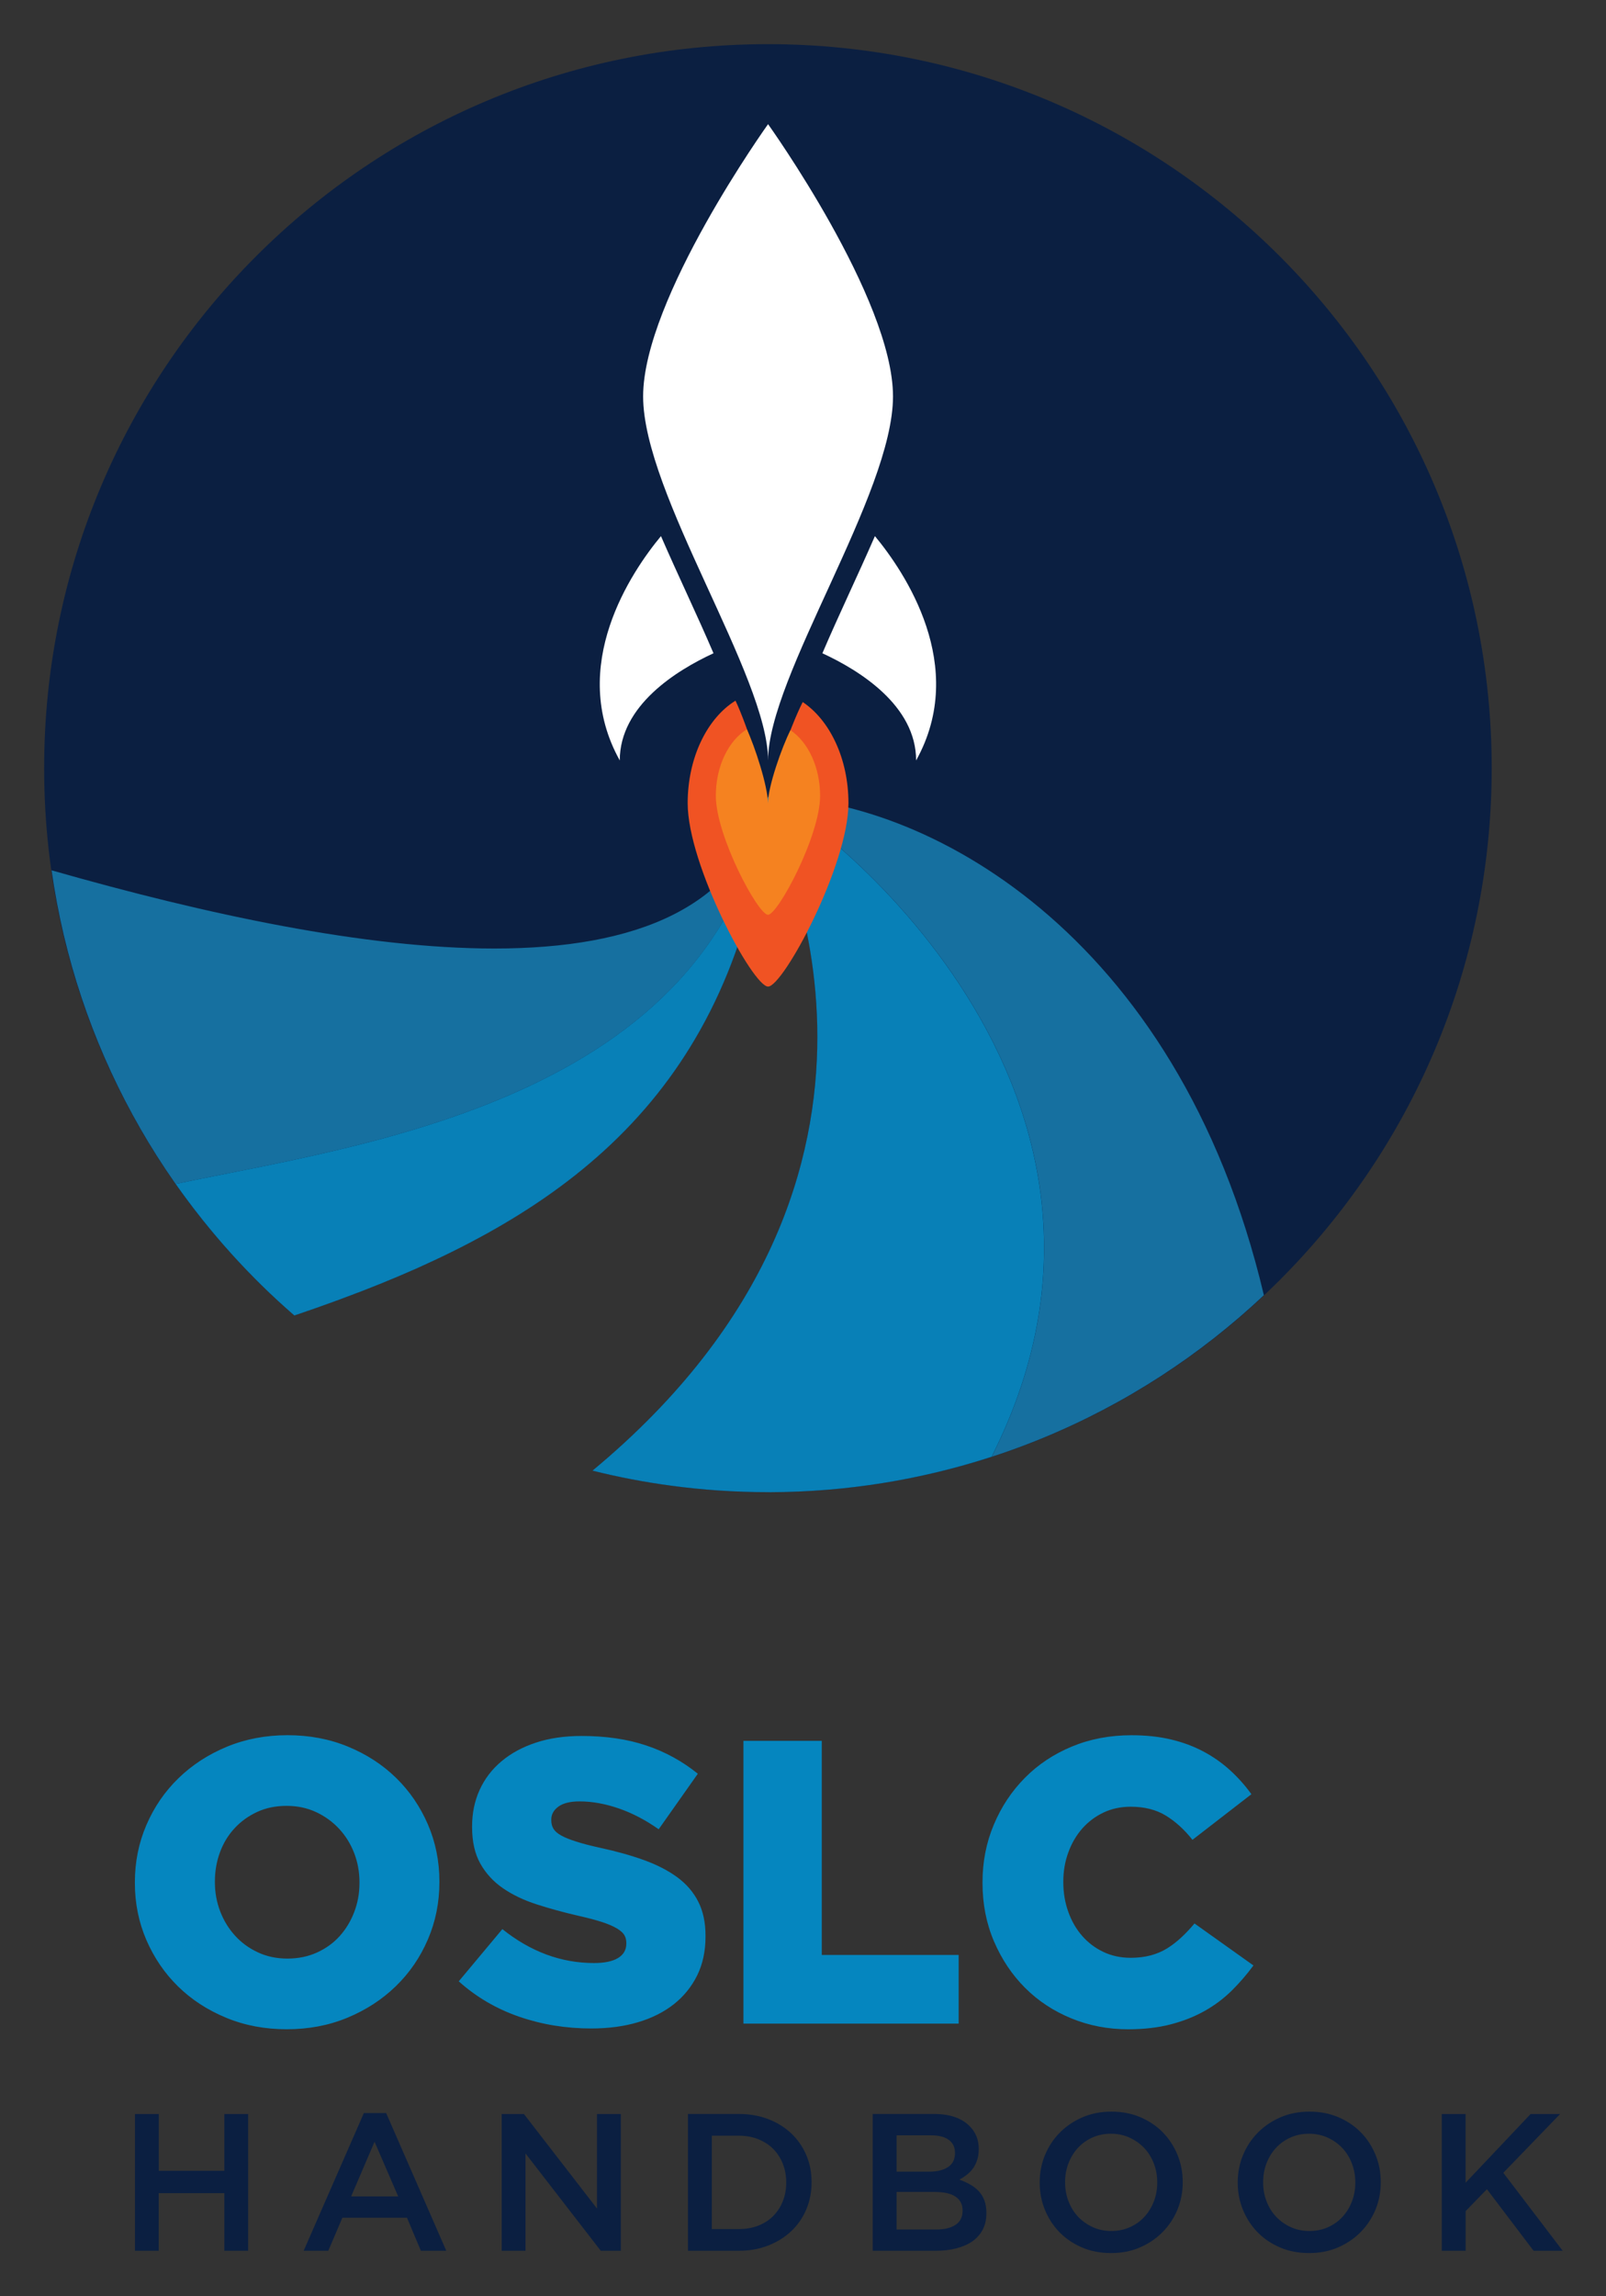 <svg xmlns="http://www.w3.org/2000/svg" role="img" viewBox="-10.79 -10.79 392.58 561.08"><rect x="-10.79" y="-10.79" width="392.58" height="561.08" fill="#333333" stroke="none"/><title>OSLC Handbook logo</title><style>svg {enable-background:new 0 0 371.21 539.8}</style><style>.st0{fill:#0b1f41}.st2{fill:#5297c9}.st3{fill:#1670a0}</style><path d="M22.19 539.23h5.82v-14.08h16.04v14.08h5.82v-33.42h-5.82v13.89H28.02v-13.89H22.2v33.42h-.01zm52.85-13.27l5.73-13.37 5.78 13.37H75.04zm-11.6 13.27h6.02l3.44-8.07h15.8l3.39 8.07h6.21l-14.7-33.66h-5.44l-14.72 33.66zm48.41 0h5.82v-23.78l18.39 23.78h4.91v-33.42h-5.82v23.11l-17.87-23.11h-5.43v33.42zm51.36-5.3v-22.82h6.59c1.75 0 3.34.29 4.77.86 1.43.58 2.65 1.37 3.65 2.37 1 1.01 1.78 2.21 2.34 3.62.56 1.41.84 2.92.84 4.55v.1c0 1.63-.28 3.14-.84 4.53-.56 1.39-1.34 2.59-2.34 3.6-1 1.01-2.22 1.79-3.65 2.35-1.43.56-3.02.84-4.77.84h-6.59zm-5.82 5.3h12.46c2.61 0 5-.43 7.18-1.29 2.18-.86 4.06-2.04 5.63-3.53 1.58-1.5 2.79-3.26 3.65-5.3.86-2.04 1.29-4.23 1.29-6.59v-.1c0-2.36-.43-4.54-1.29-6.56-.86-2.02-2.08-3.78-3.65-5.28-1.58-1.5-3.45-2.67-5.63-3.51-2.18-.84-4.58-1.27-7.18-1.27h-12.46v33.43zm50.99-5.2v-9.17h9.28c2.32 0 4.04.39 5.16 1.17 1.13.78 1.69 1.89 1.69 3.32v.1c0 1.53-.57 2.67-1.71 3.44-1.14.76-2.71 1.15-4.71 1.15h-9.71v-.01zm0-14.13v-8.88h8.42c1.9 0 3.35.38 4.35 1.12 1 .75 1.5 1.79 1.5 3.13v.1c0 1.53-.57 2.67-1.71 3.41-1.14.75-2.66 1.12-4.57 1.12h-7.99zm-5.83 19.33h15.44c1.84 0 3.53-.2 5.05-.6 1.52-.4 2.83-.98 3.91-1.74s1.91-1.72 2.5-2.86c.59-1.15.88-2.47.88-3.96v-.1c0-1.15-.16-2.15-.48-3.01-.32-.86-.77-1.61-1.35-2.24-.58-.64-1.28-1.19-2.09-1.65-.81-.46-1.7-.87-2.68-1.22.6-.32 1.19-.7 1.77-1.15.58-.44 1.09-.96 1.52-1.55.43-.59.77-1.27 1.04-2.05.27-.78.4-1.68.4-2.7v-.1c0-2.2-.75-4.04-2.24-5.54-1.97-1.97-4.88-2.96-8.72-2.96h-14.96v33.43h.01zm53.77-5.78c-1.39-.64-2.59-1.49-3.59-2.55-1-1.07-1.77-2.32-2.33-3.77-.56-1.45-.83-2.98-.83-4.61v-.1c0-1.62.28-3.15.83-4.58.55-1.43 1.32-2.68 2.3-3.75.98-1.06 2.16-1.91 3.54-2.53 1.38-.62 2.89-.93 4.54-.93s3.17.32 4.56.96c1.39.64 2.59 1.49 3.59 2.55 1 1.07 1.77 2.32 2.33 3.77s.83 2.98.83 4.61v.09c0 1.62-.28 3.15-.83 4.58-.56 1.43-1.32 2.68-2.31 3.75-.98 1.07-2.16 1.91-3.54 2.53-1.38.62-2.89.93-4.54.93-1.63.01-3.15-.31-4.55-.95zm11.54 4.97c2.13-.92 3.98-2.17 5.54-3.75s2.77-3.41 3.63-5.49c.86-2.08 1.29-4.3 1.29-6.66v-.1c0-2.36-.43-4.58-1.29-6.66-.86-2.08-2.05-3.91-3.58-5.47-1.53-1.56-3.36-2.79-5.49-3.7-2.13-.91-4.49-1.36-7.07-1.36s-4.93.46-7.07 1.38c-2.13.92-3.98 2.17-5.54 3.75-1.56 1.57-2.77 3.41-3.63 5.49-.86 2.09-1.29 4.3-1.29 6.66v.09c0 2.36.43 4.58 1.29 6.66.86 2.09 2.05 3.91 3.58 5.47 1.53 1.56 3.36 2.79 5.49 3.7s4.49 1.36 7.07 1.36c2.58.01 4.94-.45 7.07-1.37zm36.87-4.97c-1.4-.64-2.59-1.49-3.59-2.55-1-1.07-1.78-2.32-2.33-3.77-.56-1.45-.83-2.98-.83-4.61v-.1c0-1.62.28-3.15.83-4.58.55-1.43 1.32-2.68 2.31-3.75.98-1.06 2.16-1.91 3.54-2.53 1.38-.62 2.89-.93 4.54-.93s3.17.32 4.56.96c1.39.64 2.59 1.49 3.59 2.55 1 1.07 1.77 2.32 2.33 3.77.55 1.45.83 2.98.83 4.61v.09c0 1.62-.28 3.15-.83 4.58-.55 1.43-1.32 2.68-2.3 3.75-.98 1.07-2.16 1.91-3.54 2.53-1.38.62-2.89.93-4.54.93-1.65.01-3.17-.31-4.57-.95zm11.54 4.97c2.13-.92 3.98-2.17 5.54-3.75s2.77-3.41 3.63-5.49c.86-2.08 1.29-4.3 1.29-6.66v-.1c0-2.36-.43-4.58-1.29-6.66-.86-2.08-2.05-3.91-3.58-5.47-1.53-1.56-3.36-2.79-5.49-3.7-2.13-.91-4.49-1.36-7.07-1.36s-4.93.46-7.07 1.38c-2.13.92-3.98 2.17-5.54 3.75-1.56 1.57-2.77 3.41-3.63 5.49-.86 2.09-1.29 4.3-1.29 6.66v.09c0 2.36.43 4.58 1.29 6.66.86 2.09 2.05 3.91 3.58 5.47 1.53 1.56 3.36 2.79 5.49 3.7 2.13.91 4.49 1.36 7.07 1.36 2.58.01 4.93-.45 7.07-1.37zm25.39.81h5.82v-9.69l5.2-5.35 11.41 15.04h7.11l-14.51-19.05 13.89-14.37h-7.21l-15.9 16.8v-16.8h-5.82v33.42h.01z" class="st0"/><path fill="#0586bf" d="M52.23 466.3c-2.18-1.02-4.04-2.38-5.59-4.1-1.55-1.71-2.76-3.69-3.61-5.92-.86-2.24-1.29-4.61-1.29-7.11v-.2c0-2.5.41-4.87 1.24-7.11.82-2.24 2.01-4.2 3.56-5.87 1.55-1.68 3.4-3.01 5.54-4 2.14-.99 4.54-1.48 7.18-1.48 2.64 0 5.05.51 7.23 1.53 2.18 1.02 4.06 2.39 5.64 4.1 1.58 1.71 2.8 3.69 3.66 5.92.86 2.24 1.29 4.61 1.29 7.11v.2c0 2.5-.43 4.87-1.29 7.11-.86 2.24-2.05 4.19-3.56 5.87-1.52 1.68-3.36 3.01-5.54 4-2.18.99-4.59 1.48-7.23 1.48-2.65 0-5.05-.51-7.23-1.53zm21.88 15.99c4.54-1.88 8.49-4.44 11.85-7.7 3.36-3.26 5.97-7.07 7.85-11.45 1.88-4.38 2.81-9.03 2.81-13.97v-.2c0-4.93-.94-9.57-2.81-13.92-1.88-4.34-4.46-8.13-7.75-11.35-3.29-3.22-7.21-5.78-11.75-7.65-4.54-1.88-9.48-2.81-14.81-2.81s-10.27.94-14.81 2.81c-4.54 1.88-8.49 4.44-11.85 7.7-3.36 3.26-5.97 7.08-7.85 11.45-1.88 4.38-2.81 9.03-2.81 13.97v.2c0 4.94.94 9.58 2.81 13.92 1.88 4.34 4.46 8.13 7.75 11.35 3.29 3.23 7.21 5.77 11.75 7.65 4.54 1.88 9.48 2.81 14.81 2.81 5.34 0 10.27-.93 14.81-2.81zm71.07 1.09c3.42-1.02 6.35-2.5 8.79-4.43 2.43-1.94 4.33-4.29 5.68-7.05 1.35-2.76 2.02-5.91 2.02-9.46v-.2c0-3.22-.59-5.99-1.78-8.33-1.18-2.33-2.9-4.32-5.13-5.96-2.24-1.64-4.95-3.04-8.14-4.19-3.19-1.15-6.76-2.15-10.71-3-2.37-.52-4.33-1.03-5.87-1.53-1.55-.49-2.76-.98-3.65-1.48-.89-.49-1.51-1.03-1.88-1.63-.36-.59-.54-1.28-.54-2.07v-.2c0-1.25.57-2.3 1.73-3.15 1.15-.85 2.88-1.28 5.18-1.28 3.09 0 6.3.58 9.62 1.73 3.32 1.15 6.56 2.85 9.72 5.08l9.57-13.57c-3.75-3.04-7.95-5.35-12.59-6.9-4.64-1.56-9.92-2.33-15.84-2.33-4.15 0-7.86.54-11.15 1.63-3.29 1.08-6.11 2.61-8.44 4.58-2.34 1.97-4.11 4.3-5.33 7-1.22 2.69-1.83 5.65-1.83 8.87v.2c0 3.55.67 6.52 2.02 8.92 1.35 2.4 3.19 4.4 5.53 6.01 2.34 1.61 5.08 2.92 8.24 3.94s6.58 1.96 10.27 2.81c2.37.53 4.29 1.04 5.77 1.53 1.48.49 2.67 1 3.55 1.53.89.53 1.5 1.07 1.83 1.62.33.56.49 1.2.49 1.92v.2c0 1.51-.68 2.68-2.02 3.5-1.35.82-3.31 1.23-5.87 1.23-8.03 0-15.5-2.76-22.41-8.29l-10.66 12.76c4.28 3.84 9.2 6.72 14.76 8.64 5.56 1.92 11.43 2.88 17.62 2.88 4.21 0 8.03-.51 11.45-1.53zm25.76.34h52.61v-16.78h-33.46v-52.32h-19.15v69.1zm104.39.2c3.06-.79 5.82-1.88 8.29-3.26 2.47-1.38 4.67-3.03 6.61-4.93 1.94-1.91 3.73-3.98 5.38-6.22l-14.41-10.26c-1.05 1.25-2.12 2.39-3.21 3.4-1.09 1.02-2.24 1.91-3.45 2.67-1.22.76-2.57 1.33-4.05 1.73-1.48.39-3.11.59-4.89.59-2.43 0-4.66-.48-6.66-1.43-2.01-.95-3.73-2.25-5.18-3.9-1.45-1.64-2.58-3.6-3.4-5.87-.82-2.27-1.23-4.69-1.23-7.26v-.2c0-2.5.41-4.87 1.23-7.11.82-2.24 1.96-4.18 3.4-5.82 1.45-1.64 3.17-2.94 5.18-3.9 2.01-.95 4.23-1.43 6.66-1.43 3.36 0 6.22.72 8.59 2.17s4.54 3.42 6.51 5.92l14.41-11.15c-1.52-2.11-3.24-4.05-5.18-5.82-1.94-1.78-4.11-3.31-6.51-4.59-2.4-1.28-5.05-2.27-7.95-2.96-2.9-.69-6.12-1.04-9.67-1.04-5.26 0-10.12.92-14.56 2.76-4.44 1.84-8.28 4.39-11.5 7.65-3.23 3.26-5.76 7.07-7.6 11.45-1.84 4.38-2.76 9.06-2.76 14.07v.2c0 5.13.94 9.89 2.81 14.26 1.88 4.38 4.41 8.16 7.6 11.35 3.19 3.19 6.96 5.67 11.3 7.45s8.98 2.67 13.92 2.67c3.82-.01 7.26-.4 10.32-1.19z"/><path d="M353.85 176.93C353.85 79.21 274.64 0 176.93 0 79.21 0 0 79.21 0 176.93c0 53.44 23.73 101.31 61.18 133.75 58.91-19.95 105.92-48.12 115.75-122.2 0 0 46.49 85.99-42.88 160.11 13.73 3.42 28.09 5.26 42.88 5.26 97.71 0 176.92-79.21 176.92-176.92" class="st0"/><path d="M177.05 353.85s.01 0 0 0h0m.13 0h.03-.03m.12 0h.06-.06m.11 0h.08-.08m.15 0h.07-.07m.14 0h.07-.07m.15 0h.06-.06m.14 0h.05-.05m.14 0h.04-.04m.15 0h.04-.04m.14 0h.03-.03m.14 0h0m-23.94-1.4c-6.46-.82-12.82-1.99-19.05-3.48 5.79 1.39 11.7 2.5 17.7 3.3l1.35.18m-93.44-41.77l-.87-.75c.29.24.58.5.87.75m-.89-.78c-.02-.02-.05-.04-.07-.06.02.02.05.04.07.06m-.11-.1c-.02-.01-.03-.03-.05-.04.02.01.04.03.05.04m19.25-5.77c50.12-19.75 88.62-49.24 97.46-115.33-8.84 66.09-47.33 95.58-97.46 115.33" class="st2"/><path d="M176.93 353.85c-7.56 0-15-.48-22.31-1.41l-1.35-.18c7.74 1.05 15.63 1.59 23.66 1.59m.13 0h.04-.04m.13 0h.05-.05m.12 0h.05-.05m.09 0c18.93-.05 37.14-3.11 54.22-8.66 46.85-92.63-49.34-161.1-54.68-161.22 37.24.01 100.02 32.13 121.22 121.75-31.26 29.44-73.22 47.66-119.45 48.12H177.5c-.04.01-.07.01-.1.01 0 0 .01 0 0 0M61.18 310.68c-.29-.25-.58-.5-.86-.75l-.02-.02c-.02-.02-.05-.04-.07-.06-.01-.01-.02-.02-.04-.03-.02-.01-.03-.03-.05-.04-30.95-27.25-52.27-65.11-58.32-107.89C39.85 212.75 78.57 221 110.05 221c34.45 0 60.21-9.88 66.88-37.02-12.75 74.2-99.56 84.99-144.75 94.55 8.34 11.85 18.06 22.67 29 32.15m127.83-68.08c0-30.26-10.98-52-12.01-53.97 1.03 1.97 12.02 23.7 12.01 53.97" class="st3"/><path d="M176.93 353.85h.12-.12m.17 0h.08-.08m.14 0h.06-.06m.13 0h0M61.18 310.68c6.23-2.11 12.32-4.31 18.25-6.65-5.93 2.34-12.02 4.54-18.25 6.65" class="st2"/><path d="M177.23 353.85h0c.01 0 .01 0 0 0m.14 0h.03-.03m-43.33-5.26c43.79-36.32 54.97-75.49 54.97-105.99 0 30.5-11.17 69.67-54.97 105.99m42.9-164.62h-.01.01" class="st3"/><path fill="#2089c1" d="M176.93 353.85H177.05h-.12m.17 0h.08-.08m.16 0h.06-.06m-23.99-1.58c-6-.81-11.9-1.92-17.7-3.3-.51-.12-1.02-.25-1.53-.37 6.29 1.56 12.7 2.79 19.23 3.67m-92.09-41.59c58.91-19.95 105.92-48.12 115.75-122.2-.01.07-.02.14-.03.22-8.84 66.1-47.34 95.59-97.46 115.33-5.94 2.34-12.03 4.54-18.26 6.65"/><path fill="#0880b7" d="M176.93 353.85c-8.02 0-15.92-.54-23.66-1.58-6.53-.88-12.94-2.11-19.23-3.68 43.79-36.32 54.97-75.49 54.97-105.99 0-30.26-10.98-52-12.01-53.97-.05-.1-.08-.15-.08-.15-9.83 74.08-56.84 102.25-115.75 122.2-10.94-9.47-20.66-20.3-29.01-32.15 45.19-9.56 132-20.35 144.75-94.55h.01c5.35.12 101.54 68.59 54.68 161.22-17.09 5.55-35.3 8.61-54.22 8.66H177.02c0-.01-.05-.01-.09-.01"/><path fill="#fff" d="M207.5 86.08c0-23.9-30.54-66.53-30.54-66.53s-30.54 42.63-30.54 66.53 30.54 68.38 30.54 88.96c0-20.58 30.54-65.06 30.54-88.96zm-17.26 62.77c9.05 4.18 22.91 12.76 22.91 26.19 12.85-23.08-2.89-46.15-10.07-54.82-4.19 9.62-8.95 19.51-12.84 28.63zm-26.62 0c-9.04 4.18-22.91 12.76-22.91 26.19-12.85-23.08 2.89-46.15 10.07-54.82 4.18 9.62 8.95 19.51 12.84 28.63z"/><path fill="#f05323" d="M196.61 185.48c0-10.9-4.57-20.29-11.18-24.71-3.21 6.29-8.47 21.26-8.47 27.54 0-6.4-5.03-21.67-7.96-27.88-6.88 4.26-11.69 13.86-11.69 25.05 0 15.14 15.93 44.82 19.65 44.82 3.72 0 19.65-29.68 19.65-44.82z"/><path fill="#f58220" d="M189.68 183.68c0-7.07-2.97-13.16-7.25-16.03-2.08 4.08-5.5 13.79-5.5 17.87 0-4.15-3.26-14.06-5.16-18.09-4.47 2.77-7.58 9-7.58 16.25 0 9.82 10.34 29.08 12.75 29.08 2.4 0 12.74-19.26 12.74-29.08z"/></svg>